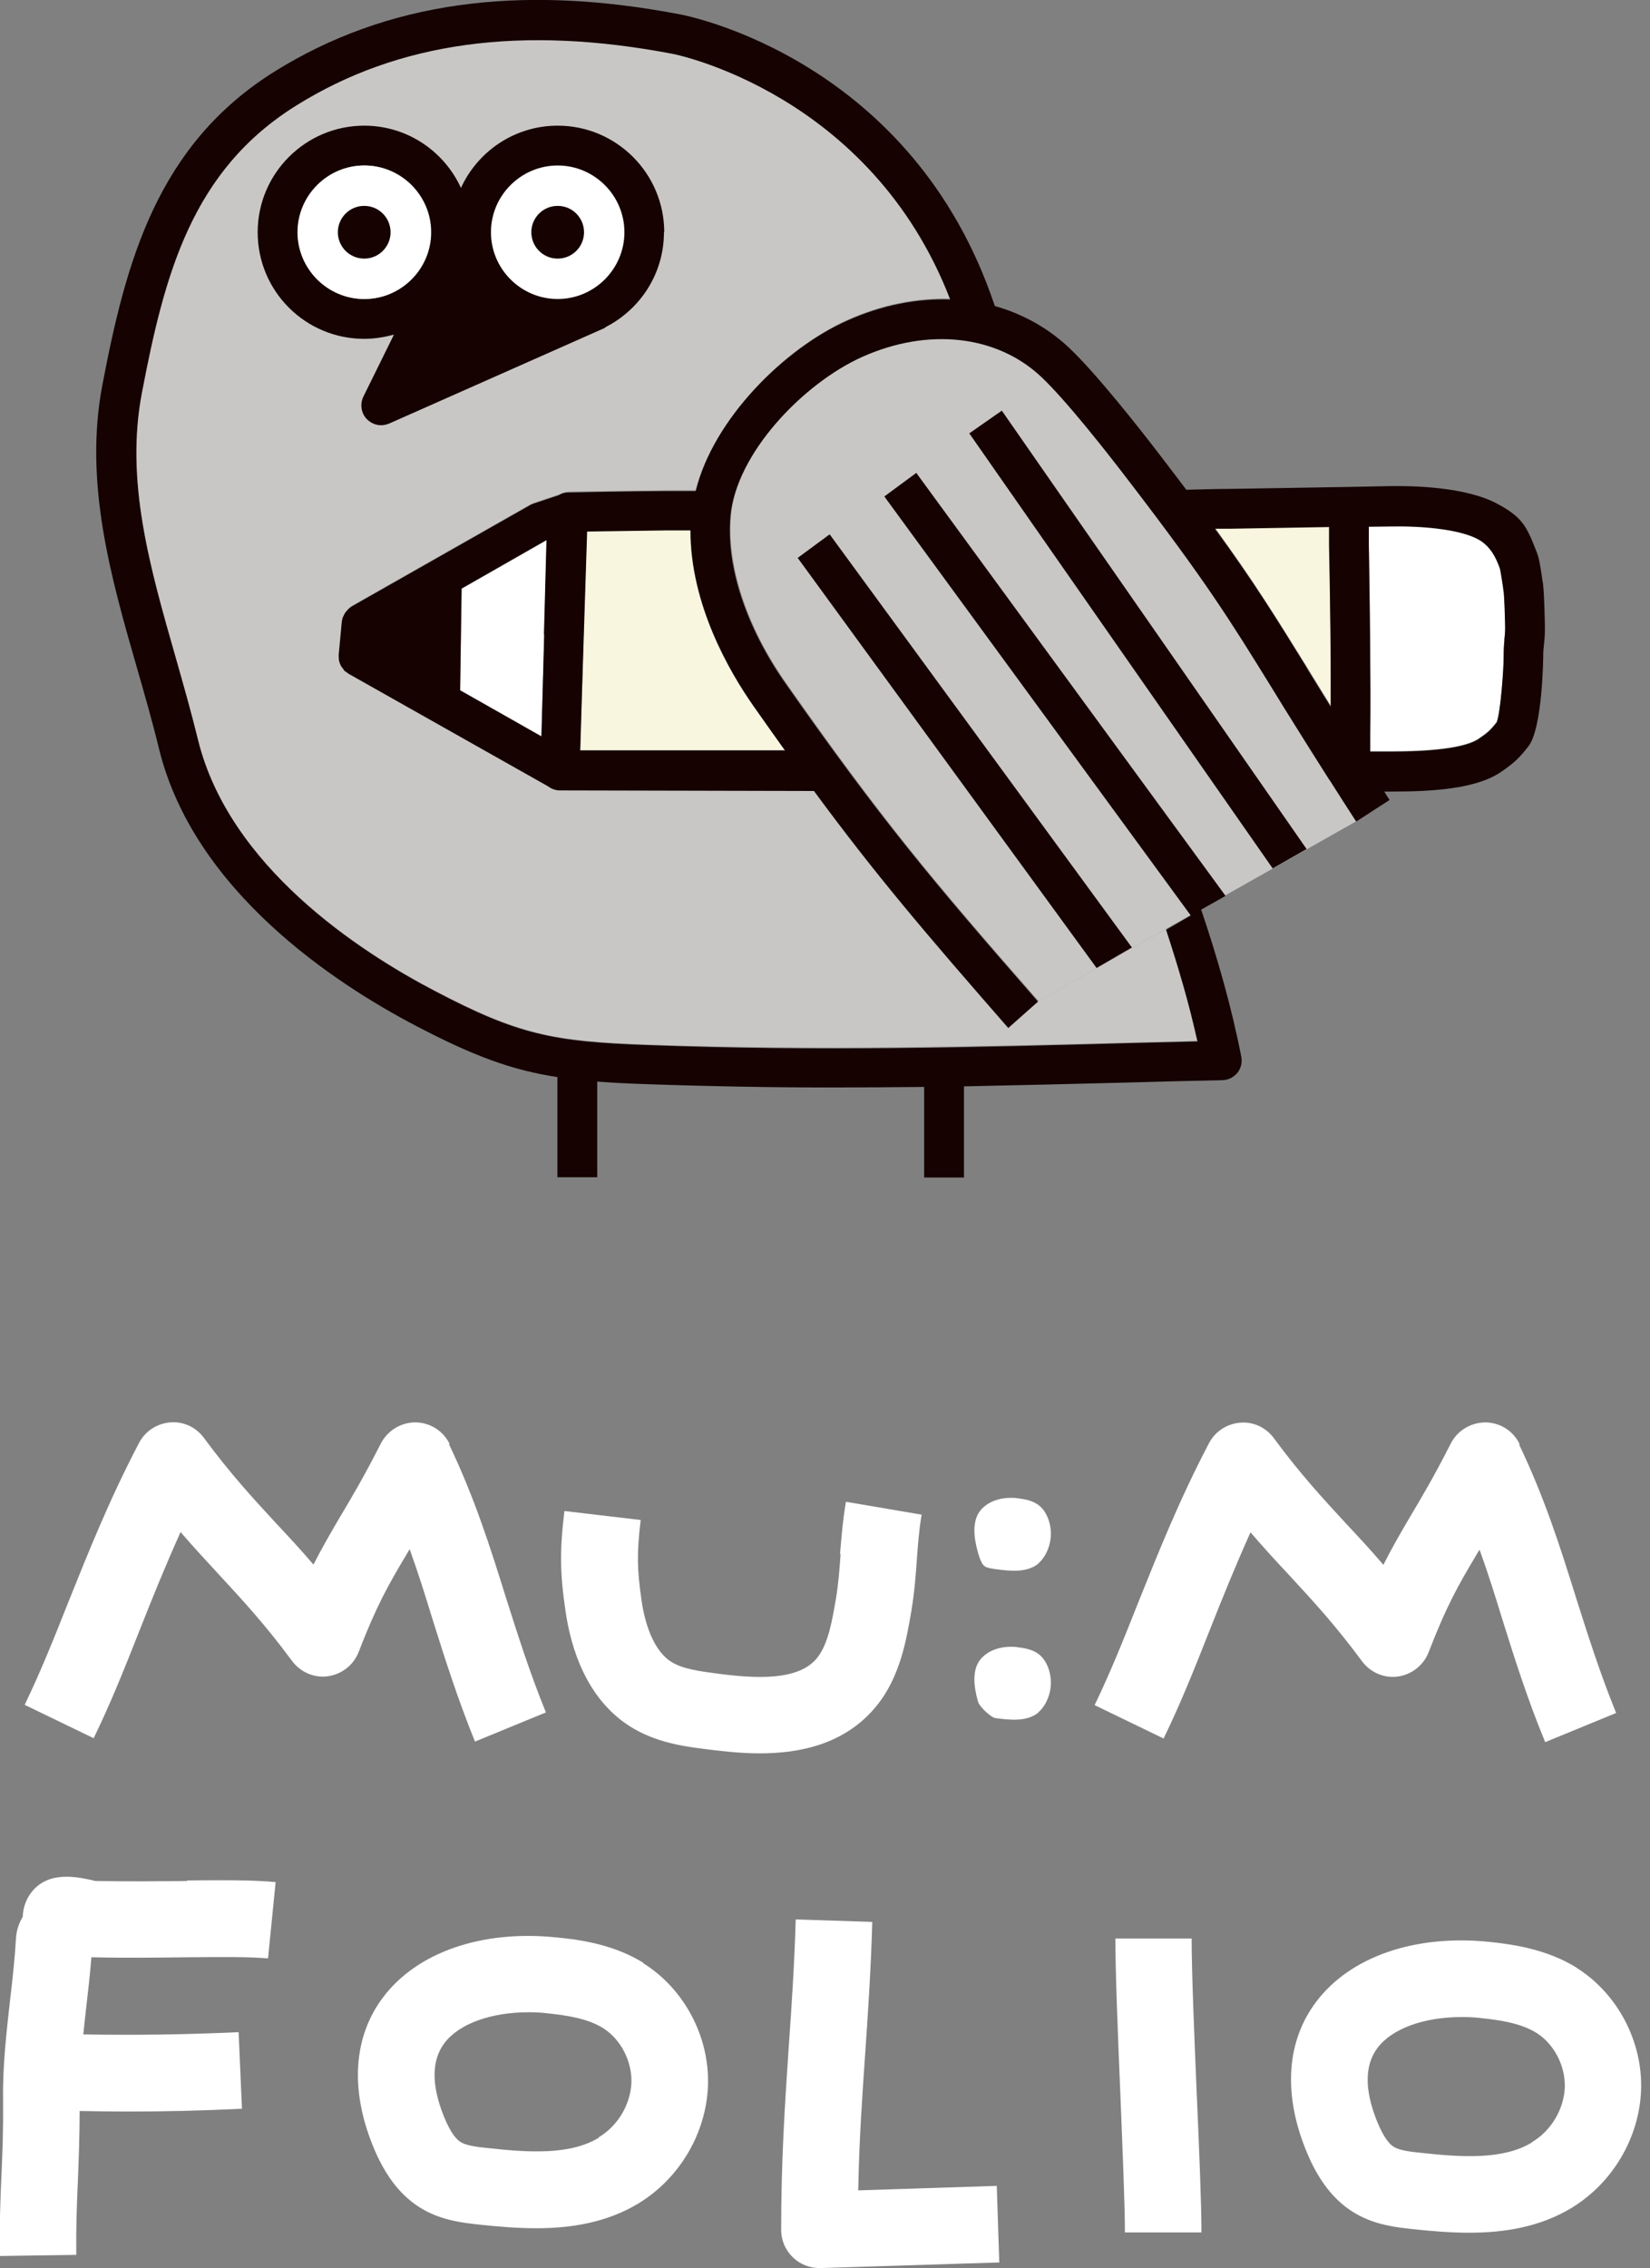 <svg width="131" height="180" viewBox="0 0 131 180" fill="none" xmlns="http://www.w3.org/2000/svg">
<rect x="0" y="0" width="131" height="180" fill="#808080" stroke="none"/>
<g clip-path="url(#clip0_263_3293)">
<path d="M94.631 153.843H88.554C88.554 156.559 88.754 161.5 88.954 166.309C89.132 170.783 89.311 175.013 89.311 177.172H95.388C95.388 174.901 95.21 170.605 95.009 166.064C94.809 161.345 94.609 156.447 94.609 153.865L94.631 153.843Z" fill="white"/>
<path d="M51.089 155.78C48.818 154.378 46.303 153.955 44.143 153.755C38.244 153.154 33.102 154.934 30.409 158.518C28.071 161.613 27.782 165.775 29.585 170.25C30.564 172.698 31.878 174.368 33.592 175.347C35.15 176.238 36.82 176.416 38.044 176.55C39.491 176.705 41.027 176.839 42.563 176.839C45.346 176.839 48.173 176.394 50.71 174.858C53.983 172.854 56.075 169.27 56.209 165.508C56.342 161.635 54.317 157.828 51.066 155.803L51.089 155.78ZM47.549 169.649C45.256 171.051 41.917 170.829 38.712 170.472C37.999 170.406 37.087 170.294 36.619 170.027C36.285 169.849 35.796 169.337 35.239 167.957C34.237 165.464 34.26 163.505 35.284 162.147C36.441 160.611 38.979 159.698 41.962 159.698C42.474 159.698 42.986 159.72 43.52 159.787C44.989 159.943 46.637 160.188 47.861 160.945C49.263 161.813 50.176 163.549 50.132 165.263C50.065 167 49.063 168.714 47.527 169.626L47.549 169.649Z" fill="white"/>
<path d="M125.172 156.158C122.901 154.756 120.386 154.333 118.226 154.11C112.327 153.509 107.185 155.29 104.492 158.874C102.154 161.968 101.865 166.131 103.668 170.605C104.647 173.054 105.961 174.723 107.675 175.703C109.233 176.593 110.903 176.771 112.127 176.905C113.574 177.061 115.11 177.194 116.646 177.194C119.429 177.194 122.256 176.749 124.793 175.213C128.066 173.21 130.158 169.626 130.292 165.864C130.425 161.99 128.4 158.184 125.15 156.158H125.172ZM121.632 170.026C119.339 171.429 116 171.206 112.795 170.85C112.082 170.783 111.17 170.672 110.702 170.405C110.368 170.227 109.879 169.715 109.322 168.335C108.32 165.841 108.343 163.883 109.367 162.525C110.524 160.989 113.062 160.076 116.067 160.076C116.579 160.076 117.091 160.098 117.625 160.165C119.095 160.321 120.742 160.566 121.966 161.323C123.369 162.191 124.281 163.927 124.237 165.641C124.17 167.377 123.168 169.092 121.632 170.004V170.026Z" fill="white"/>
<path d="M14.848 149.28C12.711 149.302 10.307 149.324 7.636 149.28C7.524 149.28 7.369 149.235 7.213 149.191C5.922 148.924 3.54 148.434 2.271 150.504C2.004 150.949 1.826 151.506 1.803 152.129C1.536 152.574 1.314 153.131 1.269 153.821C1.18 155.401 1.002 157.004 0.802 158.718C0.512 161.301 0.201 163.972 0.245 166.688C0.267 168.891 0.201 170.739 0.112 172.698C0.022 174.657 -0.044 176.683 -0.022 179.042L6.055 178.953C6.033 176.749 6.1 174.902 6.189 172.943C6.255 171.251 6.322 169.492 6.322 167.534C7.591 167.556 8.86 167.578 10.107 167.578C13.045 167.578 16.006 167.511 19.211 167.355L18.944 161.278C14.559 161.479 10.663 161.523 6.612 161.456C6.678 160.766 6.767 160.098 6.834 159.408C6.99 158.073 7.146 156.715 7.257 155.335C7.302 155.335 7.324 155.335 7.369 155.335C10.196 155.401 12.689 155.357 14.893 155.335C17.608 155.312 19.745 155.29 21.281 155.424L21.883 149.369C20.035 149.191 17.742 149.213 14.848 149.235V149.28Z" fill="white"/>
<path d="M68.14 173.811C68.207 169.915 68.452 166.465 68.697 162.881C68.919 159.675 69.142 156.358 69.253 152.529L63.176 152.329C63.065 156.047 62.842 159.297 62.62 162.458C62.308 167.11 62.019 171.496 62.019 176.972C62.019 177.795 62.352 178.574 62.953 179.153C63.532 179.71 64.289 179.999 65.068 179.999C65.091 179.999 65.135 179.999 65.157 179.999L79.337 179.554L79.137 173.477L68.14 173.833V173.811Z" fill="white"/>
<path d="M66.737 123.369C66.648 124.526 66.582 125.617 66.359 126.93C66.07 128.6 65.758 130.492 64.868 131.583C63.398 133.408 59.992 133.23 56.854 132.807C55.518 132.629 54.16 132.451 53.27 131.872C52.112 131.138 51.266 129.357 50.932 126.997C50.576 124.504 50.554 123.257 50.866 120.631L44.811 119.918C44.432 123.079 44.455 124.86 44.9 127.865C45.323 130.804 46.547 134.766 49.953 136.97C52.001 138.283 54.249 138.595 56.052 138.818C57.143 138.951 58.657 139.151 60.326 139.151C63.443 139.151 67.094 138.461 69.587 135.389C71.479 133.074 71.969 130.091 72.347 127.91C72.614 126.307 72.703 125.016 72.792 123.769C72.881 122.612 72.948 121.521 73.171 120.208L67.16 119.184C66.893 120.786 66.804 122.077 66.693 123.324L66.737 123.369Z" fill="white"/>
<path d="M35.706 114.62C35.217 113.574 34.17 112.906 33.013 112.884H32.968C31.833 112.884 30.787 113.529 30.252 114.531C28.917 117.158 27.915 118.85 27.024 120.341C26.268 121.632 25.6 122.768 24.887 124.17C23.863 122.968 22.884 121.922 21.927 120.898C20.079 118.894 18.321 117.002 16.184 114.108C15.56 113.262 14.559 112.795 13.512 112.884C12.466 112.973 11.531 113.574 11.041 114.509C8.682 119.006 7.034 123.146 5.432 127.131C4.296 130.002 3.206 132.718 1.959 135.3L7.435 137.949C8.793 135.167 9.906 132.362 11.086 129.379C12.088 126.841 13.134 124.259 14.336 121.588C15.427 122.857 16.451 123.947 17.452 125.038C19.3 127.042 21.059 128.934 23.196 131.828C23.863 132.718 24.954 133.186 26.045 133.03C27.136 132.874 28.071 132.139 28.471 131.115C29.918 127.376 30.831 125.795 32.233 123.435C32.323 123.28 32.412 123.124 32.523 122.946C33.191 124.793 33.77 126.641 34.348 128.533C35.306 131.583 36.307 134.744 37.71 138.217L43.342 135.901C42.028 132.674 41.071 129.624 40.136 126.685C38.934 122.834 37.687 118.872 35.639 114.598L35.706 114.62Z" fill="white"/>
<path d="M120.653 114.62C120.164 113.574 119.117 112.906 117.96 112.884C116.802 112.884 115.734 113.507 115.2 114.531C113.864 117.158 112.862 118.85 111.972 120.341C111.215 121.632 110.547 122.768 109.835 124.192C108.811 122.99 107.831 121.944 106.874 120.92C105.026 118.916 103.268 117.024 101.131 114.13C100.508 113.284 99.506 112.817 98.46 112.906C97.413 112.995 96.478 113.596 95.989 114.531C93.629 119.028 91.982 123.168 90.379 127.153C89.244 130.025 88.153 132.74 86.906 135.323L92.382 137.972C93.74 135.189 94.853 132.384 96.033 129.401C97.035 126.864 98.081 124.281 99.283 121.61C100.374 122.879 101.398 123.992 102.4 125.06C104.247 127.064 106.006 128.956 108.143 131.85C108.811 132.74 109.902 133.208 110.992 133.052C112.083 132.896 113.018 132.162 113.419 131.138C114.866 127.398 115.778 125.817 117.181 123.458C117.27 123.302 117.359 123.146 117.47 122.99C118.138 124.838 118.717 126.685 119.296 128.578C120.253 131.627 121.255 134.811 122.679 138.261L128.311 135.946C126.998 132.718 126.041 129.668 125.106 126.73C123.904 122.879 122.657 118.916 120.609 114.642L120.653 114.62Z" fill="white"/>
<path d="M82.454 124.081C81.563 124.816 80.272 124.704 79.003 124.526C78.714 124.482 78.38 124.437 78.179 124.304C78.046 124.215 77.846 123.948 77.645 123.213C77.267 121.9 77.267 120.876 77.645 120.163C78.09 119.362 79.092 118.872 80.25 118.872C80.45 118.872 80.65 118.872 80.851 118.917C81.43 118.983 82.075 119.117 82.543 119.518C83.099 119.985 83.455 120.898 83.433 121.788C83.411 122.701 83.01 123.591 82.431 124.081H82.454Z" fill="white"/>
<path d="M82.454 135.901C81.563 136.636 80.272 136.525 79.003 136.347C78.714 136.302 77.779 135.501 77.645 135.033C77.267 133.72 77.267 132.696 77.645 131.984C78.09 131.182 79.092 130.692 80.25 130.692C80.45 130.692 80.65 130.692 80.851 130.737C81.43 130.804 82.075 130.937 82.543 131.338C83.099 131.805 83.455 132.718 83.433 133.609C83.411 134.521 83.01 135.412 82.431 135.901H82.454Z" fill="white"/>
<path d="M36.53 54.783L42.986 58.434L43.409 42.874L36.664 46.725L36.53 54.783Z" fill="white"/>
<path d="M119.518 49.797C119.518 49.196 119.451 47.303 119.406 46.947C119.406 46.814 119.362 46.636 119.34 46.458C119.295 46.079 119.162 45.211 119.073 44.966L118.983 44.743C118.598 43.779 118.063 43.111 117.381 42.74C115.867 41.916 112.84 41.671 110.48 41.716H108.677V43.23C108.744 48.394 108.833 54.249 108.788 58.189C108.788 58.322 108.788 58.612 108.788 58.968C108.788 59.168 108.788 59.369 108.788 59.614H110.613C115.043 59.614 116.757 59.057 117.425 58.59C118.138 58.1 118.316 57.922 118.828 57.298C119.139 56.497 119.406 53.024 119.384 52C119.384 51.533 119.406 51.11 119.451 50.687C119.473 50.398 119.518 50.086 119.518 49.774V49.797Z" fill="white"/>
<path d="M101.041 54.583C97.657 49.129 95.81 46.124 89.688 38.155C87.929 35.884 84.701 31.766 82.72 29.874C79.225 26.557 73.772 25.934 68.518 28.271C63.799 30.363 58.456 35.951 58.033 40.937C57.699 44.9 59.28 49.73 62.396 54.182C69.965 64.979 73.905 69.698 82.453 79.448L107.719 65.157C104.736 60.527 102.666 57.21 101.041 54.605V54.583Z" fill="#C9C7C5"/>
<path d="M82.453 79.426L81.273 80.473L80.094 81.519C73.46 73.95 69.587 69.387 64.667 62.709L44.476 62.664C44.142 62.664 43.809 62.553 43.541 62.33L27.714 53.404C27.714 53.404 27.603 53.315 27.536 53.27C27.491 53.225 27.425 53.203 27.38 53.159C27.313 53.092 27.269 53.025 27.224 52.936C27.18 52.892 27.135 52.847 27.113 52.78C27.069 52.691 27.046 52.602 27.002 52.513C27.002 52.469 26.957 52.402 26.957 52.357C26.935 52.202 26.913 52.046 26.935 51.89L27.18 49.285C27.18 49.152 27.224 49.018 27.269 48.907C27.269 48.862 27.313 48.818 27.336 48.773C27.358 48.707 27.402 48.64 27.447 48.573C27.469 48.529 27.514 48.484 27.558 48.44C27.603 48.373 27.647 48.328 27.692 48.284C27.736 48.239 27.781 48.217 27.825 48.172C27.87 48.128 27.915 48.106 27.981 48.061L42.095 40.047C42.095 40.047 42.273 39.958 42.384 39.914L44.387 39.246C44.61 39.112 44.877 39.045 45.144 39.023C45.144 39.023 50.554 38.934 52.98 38.912C53.737 38.912 54.516 38.912 55.273 38.912C56.675 33.213 62.307 27.604 67.316 25.377C70.054 24.153 72.837 23.619 75.486 23.708C69.097 7.368 53.536 4.274 53.381 4.23C41.382 1.937 31.632 3.295 23.507 8.326C15.204 13.49 13.022 21.727 11.241 31.143C9.906 38.111 11.864 44.944 13.935 52.179C14.536 54.294 15.159 56.476 15.693 58.657C18.164 68.741 28.515 75.486 34.481 78.603C41.137 82.098 43.898 82.632 51.333 82.899C65.068 83.389 77.623 83.055 89.755 82.743C91.536 82.699 93.294 82.654 95.053 82.61C94.897 81.942 94.741 81.274 94.585 80.606C94.519 80.384 94.474 80.139 94.407 79.916C94.296 79.471 94.162 79.026 94.051 78.58C93.984 78.313 93.895 78.024 93.806 77.757C93.695 77.378 93.584 77 93.472 76.621C93.361 76.288 93.272 75.954 93.161 75.62C93.116 75.442 93.049 75.286 93.005 75.108C92.849 74.64 92.715 74.195 92.56 73.728L82.475 79.426H82.453Z" fill="#C9C7C5"/>
<path d="M52.736 18.432C52.736 13.779 48.952 9.973 44.277 9.973C40.871 9.973 37.933 11.998 36.597 14.915C35.261 11.998 32.323 9.973 28.917 9.973C24.265 9.973 20.458 13.757 20.458 18.432C20.458 23.107 24.242 26.891 28.917 26.891C29.741 26.891 30.52 26.757 31.277 26.557L28.85 31.477C28.561 32.078 28.672 32.79 29.117 33.257C29.429 33.569 29.83 33.747 30.253 33.747C30.475 33.747 30.676 33.703 30.898 33.614L47.972 26.045C47.972 26.045 48.084 25.978 48.128 25.934C50.844 24.531 52.714 21.704 52.714 18.432H52.736ZM23.641 18.432C23.641 15.516 26.023 13.134 28.939 13.134C31.855 13.134 34.237 15.516 34.237 18.432C34.237 21.348 31.855 23.73 28.939 23.73C26.023 23.73 23.641 21.348 23.641 18.432Z" fill="#150201"/>
<path d="M28.917 13.134C26.001 13.134 23.619 15.516 23.619 18.432C23.619 21.348 26.001 23.73 28.917 23.73C31.833 23.73 34.215 21.348 34.215 18.432C34.215 15.516 31.833 13.134 28.917 13.134Z" fill="white"/>
<path d="M28.917 20.524C30.072 20.524 31.009 19.587 31.009 18.431C31.009 17.276 30.072 16.339 28.917 16.339C27.761 16.339 26.824 17.276 26.824 18.431C26.824 19.587 27.761 20.524 28.917 20.524Z" fill="#150201"/>
<path d="M44.277 13.134C41.36 13.134 38.978 15.516 38.978 18.432C38.978 21.348 41.36 23.73 44.277 23.73C47.193 23.73 49.575 21.348 49.575 18.432C49.575 15.516 47.193 13.134 44.277 13.134Z" fill="white"/>
<path d="M44.276 20.524C45.432 20.524 46.369 19.587 46.369 18.431C46.369 17.276 45.432 16.339 44.276 16.339C43.12 16.339 42.184 17.276 42.184 18.431C42.184 19.587 43.12 20.524 44.276 20.524Z" fill="#150201"/>
<path d="M105.672 56.052C105.672 52.312 105.605 47.571 105.561 43.252V41.783L97.747 41.917C97.324 41.917 96.901 41.917 96.478 41.917C99.573 46.169 101.242 48.884 103.736 52.891C104.314 53.849 104.96 54.873 105.672 56.03V56.052Z" fill="#F8F6DE"/>
<path d="M54.806 42.072C54.161 42.072 53.537 42.072 52.892 42.072C51.289 42.072 48.373 42.117 46.592 42.161L46.325 50.509L46.08 59.525H62.308C61.507 58.434 60.683 57.254 59.793 56.008C57.878 53.269 54.806 47.971 54.806 42.094V42.072Z" fill="#F8F6DE"/>
<path d="M76.956 34.393L101.042 68.919L103.736 67.383L79.538 32.59L76.956 34.393Z" fill="#150201"/>
<path d="M87.062 76.821L89.867 75.196L65.87 42.406L63.332 44.276L87.062 76.821Z" fill="#150201"/>
<path d="M122.523 46.48C122.523 46.369 122.479 46.213 122.456 46.035C122.323 45.1 122.212 44.343 122.011 43.831L121.922 43.608C121.188 41.739 120.831 41.026 118.872 39.98C116.357 38.622 112.128 38.555 110.436 38.578L107.074 38.644L97.703 38.8C96.523 38.8 95.343 38.845 94.185 38.867C93.584 38.066 92.916 37.197 92.204 36.263C90.401 33.903 87.04 29.651 84.903 27.625C83.211 26.023 81.185 24.91 78.981 24.286C72.481 4.808 54.717 1.269 53.96 1.135C41.16 -1.314 30.653 0.178 21.838 5.654C12.466 11.486 9.995 20.769 8.126 30.564C6.656 38.288 8.793 45.79 10.886 53.047C11.487 55.14 12.11 57.299 12.622 59.414C15.383 70.7 26.58 78.046 33.013 81.407C37.599 83.811 40.626 84.924 44.255 85.481V93.428H47.416V85.837C48.573 85.926 49.82 85.993 51.222 86.037C56.32 86.216 61.239 86.305 66.048 86.305C68.519 86.305 70.945 86.282 73.372 86.26V93.45H76.533V86.216C81.052 86.126 85.481 86.015 89.867 85.904C92.271 85.837 94.675 85.77 97.035 85.726C97.502 85.726 97.925 85.503 98.237 85.147C98.526 84.791 98.638 84.323 98.549 83.856C97.792 79.983 96.656 75.998 95.365 72.191L97.302 71.1L72.748 37.531L70.211 39.401L94.541 72.659L92.583 73.794C93.54 76.688 94.43 79.738 95.076 82.654C93.317 82.698 91.559 82.743 89.778 82.787C77.646 83.121 65.091 83.455 51.356 82.943C43.921 82.676 41.16 82.142 34.504 78.647C28.539 75.53 18.187 68.785 15.716 58.701C15.182 56.52 14.559 54.338 13.958 52.223C11.888 44.989 9.929 38.177 11.264 31.187C13.067 21.748 15.227 13.534 23.53 8.37C31.633 3.317 41.405 1.981 53.404 4.274C53.56 4.296 69.12 7.39 75.442 23.774C72.793 23.685 70.01 24.22 67.272 25.444C62.264 27.67 56.632 33.257 55.229 38.978C54.472 38.978 53.693 38.978 52.936 38.978C50.488 38.978 45.1 39.09 45.1 39.09C44.833 39.09 44.566 39.179 44.344 39.312L42.34 39.98C42.34 39.98 42.14 40.047 42.051 40.114L27.938 48.127C27.938 48.127 27.849 48.194 27.782 48.239C27.737 48.283 27.693 48.306 27.648 48.35C27.604 48.395 27.559 48.461 27.515 48.506C27.47 48.55 27.448 48.595 27.403 48.639C27.359 48.706 27.337 48.773 27.292 48.84C27.292 48.884 27.247 48.929 27.225 48.973C27.181 49.085 27.158 49.218 27.136 49.352L26.891 51.956C26.891 52.112 26.891 52.268 26.913 52.424C26.913 52.468 26.958 52.535 26.958 52.58C26.98 52.669 27.025 52.758 27.069 52.847C27.092 52.891 27.136 52.936 27.181 53.002C27.225 53.069 27.292 53.158 27.337 53.225C27.381 53.27 27.448 53.314 27.492 53.337C27.559 53.381 27.604 53.425 27.67 53.47L43.498 62.397C43.765 62.597 44.099 62.73 44.433 62.73L64.623 62.775C69.543 69.453 73.438 74.017 80.05 81.585L81.23 80.539L82.409 79.493C73.884 69.743 69.944 65.046 62.353 54.227C59.236 49.775 57.633 44.966 57.989 40.982C58.412 36.018 63.755 30.43 68.474 28.315C73.728 25.978 79.159 26.601 82.677 29.918C84.68 31.81 87.908 35.929 89.644 38.199C95.744 46.146 97.614 49.151 100.997 54.628C101.309 55.117 101.62 55.652 101.954 56.186C102.199 56.587 102.466 56.987 102.733 57.432C103.535 58.724 104.448 60.17 105.494 61.818C105.494 61.84 105.538 61.885 105.561 61.907C106.162 62.864 106.829 63.888 107.542 65.001C107.586 65.068 107.631 65.135 107.675 65.201L110.324 63.487C110.169 63.265 110.035 63.042 109.901 62.819H110.592C113.552 62.819 117.203 62.641 119.206 61.239C120.208 60.549 120.609 60.17 121.343 59.236C122.479 57.789 122.523 52.068 122.523 52.023C122.523 51.734 122.546 51.4 122.59 51.066C122.635 50.665 122.657 50.287 122.657 49.886C122.657 49.708 122.612 47.215 122.523 46.547V46.48ZM43.208 50.376L42.986 58.434H42.964L36.53 54.783L36.642 46.703L43.386 42.852L43.186 50.331L43.208 50.376ZM59.815 56.008C60.705 57.277 61.529 58.456 62.33 59.569H46.058L46.347 50.532L46.614 42.184C48.395 42.162 51.311 42.117 52.914 42.095C53.56 42.095 54.183 42.095 54.828 42.095C54.828 47.972 57.9 53.27 59.815 56.008ZM103.713 52.936C101.242 48.929 99.55 46.213 96.456 41.961C96.879 41.961 97.302 41.961 97.725 41.961L105.516 41.828V43.297C105.605 47.593 105.672 52.357 105.65 56.097C104.937 54.939 104.292 53.915 103.713 52.958V52.936ZM119.451 50.732C119.407 51.133 119.384 51.578 119.384 52.045C119.384 53.069 119.14 56.542 118.828 57.343C118.338 57.967 118.138 58.145 117.426 58.635C116.758 59.102 115.044 59.636 110.614 59.658H108.788C108.788 59.436 108.788 59.213 108.788 59.013C108.788 58.635 108.788 58.367 108.788 58.234C108.833 54.294 108.766 48.439 108.677 43.275V41.805L110.458 41.783C112.818 41.739 115.845 41.983 117.359 42.807C118.056 43.178 118.591 43.846 118.962 44.811L119.051 45.033C119.14 45.278 119.251 46.146 119.318 46.525C119.34 46.725 119.362 46.903 119.384 47.014C119.429 47.348 119.496 49.263 119.496 49.864C119.496 50.175 119.474 50.465 119.429 50.776L119.451 50.732Z" fill="#150201"/>
</g>
<defs>
<clipPath id="clip0_263_3293">
<rect width="130.314" height="180" fill="white"/>
</clipPath>
</defs>
</svg>
